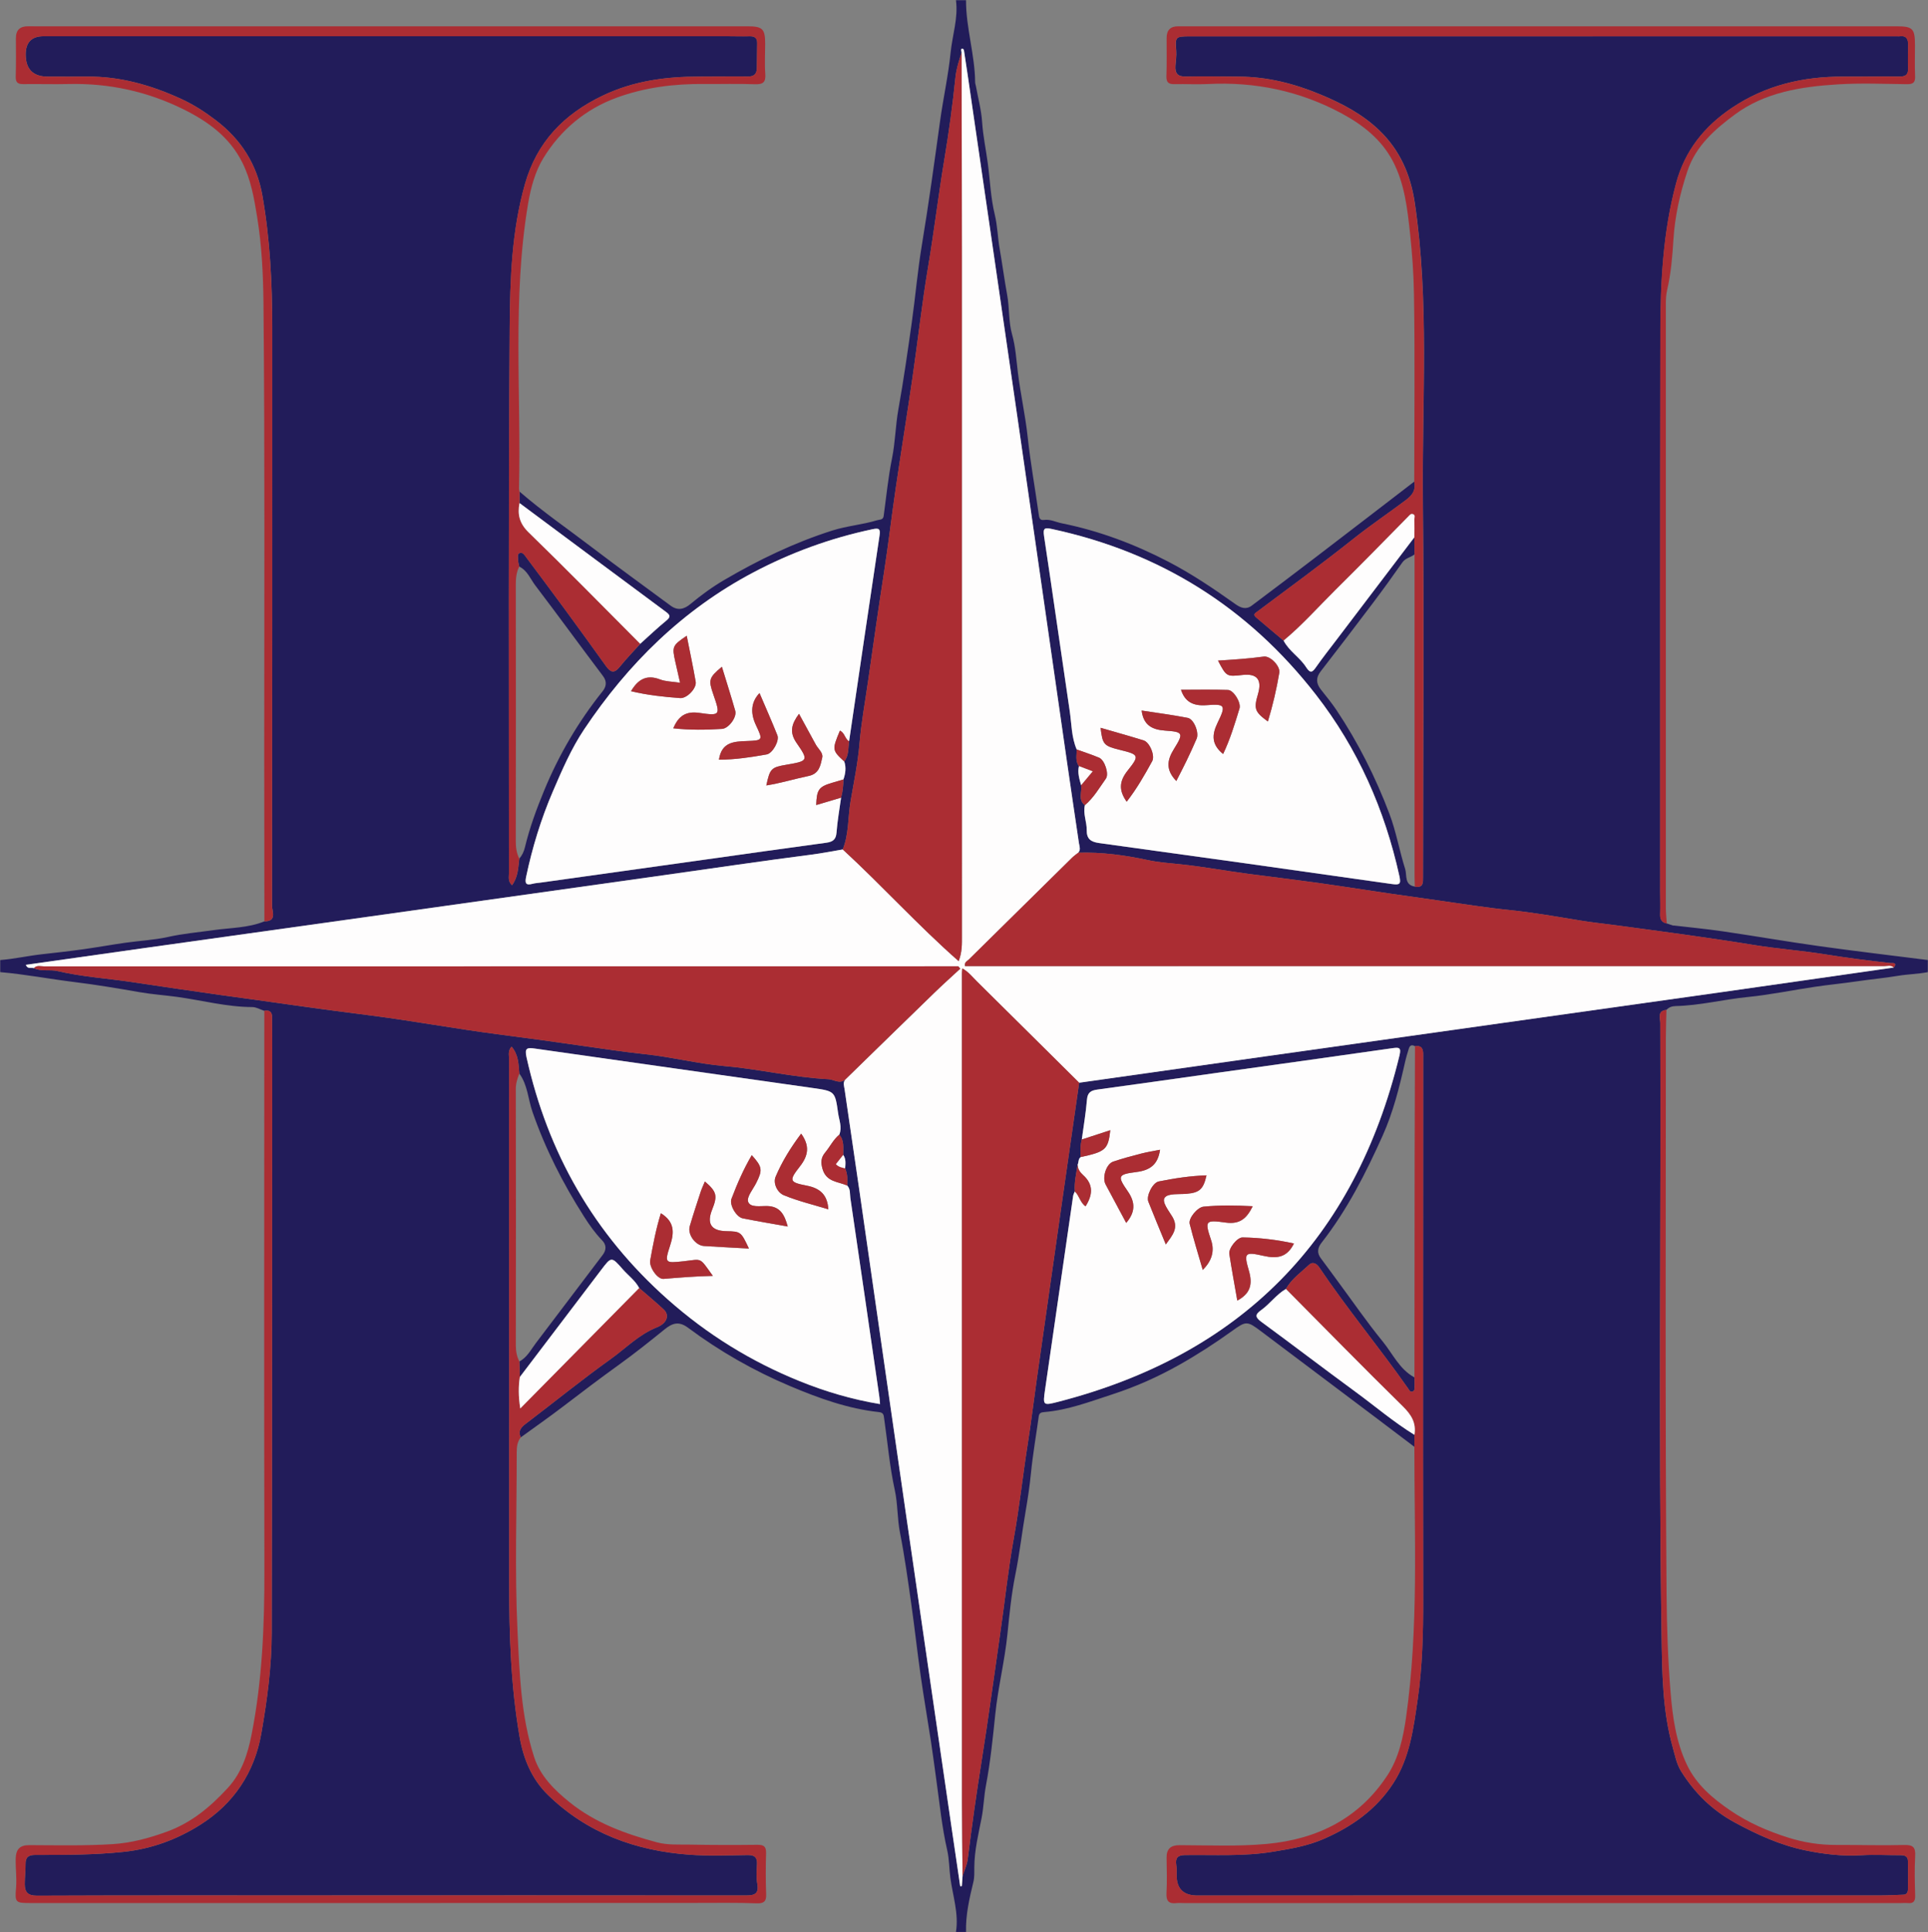 <?xml version="1.0" encoding="UTF-8"?>
<svg id="Layer_2" data-name="Layer 2" xmlns="http://www.w3.org/2000/svg" xmlns:xlink="http://www.w3.org/1999/xlink" viewBox="0 0 958 960">
  <rect x="0" y="0" width="958" height="960" fill="#808080" stroke="none"/>
  <defs>
    <style>
      .cls-1 {
        fill: #fefdfd;
      }

      .cls-1, .cls-2, .cls-3, .cls-4 {
        stroke-width: 0px;
      }

      .cls-5 {
        clip-path: url(#clippath);
      }

      .cls-2 {
        fill: none;
      }

      .cls-3 {
        fill: #ab2d33;
      }

      .cls-4 {
        fill: #221c5a;
      }
    </style>
    <clipPath id="clippath">
      <rect class="cls-2" width="958" height="960"/>
    </clipPath>
  </defs>
  <g id="Layer_1-2" data-name="Layer 1">
    <g class="cls-5">
      <g>
        <path class="cls-4" d="M957.9,477v6c-4.88.97-9.86,1.01-14.79,1.83-6.82,1.14-13.77,1.76-20.65,2.78-6.87,1.01-13.8,1.66-20.67,2.68-11.11,1.64-22.14,3.97-33.29,5.07-12.04,1.19-23.83,4.24-35.97,4.51-1.63.04-3.3.56-4.49,1.9-4.69.43-3.08,4.13-3.07,6.54.4,101.28-.93,202.57.63,303.85.29,18.85.41,37.71,5.56,56.02,1.13,4.02,1.88,8.24,4.24,12.01,6.72,10.71,15.26,19.14,26.5,25.27,11.23,6.12,22.82,11.36,35.2,13.91,9,1.85,18.36,2.99,27.77,2.41,6.47-.4,12.99,0,19.49-.02,2.09,0,3.66.51,3.68,2.97.03,4.66.08,9.32,0,13.98-.02,1.36-.49,2.65-2.29,2.69-3.73.1-7.45.35-11.17.35-112.13.02-224.26.02-336.39.02-1.33,0-2.67.04-4,0q-9.61-.34-9.53-10.19c.01-1.66.05-3.35-.19-4.99-.52-3.42.66-4.84,4.28-4.89,14.62-.2,29.26.74,43.83-1.67,8.51-1.41,16.98-2.81,24.92-6.25,14.07-6.09,26.22-14.56,34.78-27.72,8.26-12.7,10.05-27.3,12.13-41.61,2.39-16.45,2.77-33.12,2.75-49.8-.13-90.28-.04-180.55,0-270.83,0-2.9-.91-4.51-4.08-4.01-1.5-.88-2.55-.46-3.04,1.16-.67,2.2-1.36,4.4-1.86,6.64-2.81,12.48-5.9,24.92-11.14,36.6-8.39,18.7-17.65,36.97-30.37,53.23-1.88,2.4-2.47,4.94-.41,7.67,2.98,3.95,5.86,7.98,8.8,11.95,7.26,9.82,14.19,19.91,21.91,29.35,5.04,6.16,8.39,13.92,15.85,17.97.03,1.5.12,2.99.06,4.49-.03.95.14,2.19-1.06,2.54-1.23.35-1.63-.83-2.19-1.62-14.27-20.34-30.24-39.45-44.1-60.08-1.41-2.1-3.4-2.86-4.98-1.38-4.08,3.81-8.77,7.09-11.61,12.09-4.78,2.79-7.97,7.46-12.42,10.61-2.98,2.11-2.82,3.48.18,5.68,15.67,11.49,31.11,23.3,46.79,34.78,9.76,7.15,18.99,15.04,29.33,21.4-.01,1.99-.03,3.97-.04,5.96-6.04-4.57-12.08-9.16-18.13-13.72-19.39-14.6-38.81-29.17-58.19-43.78-6.75-5.09-7.34-5.04-14.17-.12-8.51,6.13-17.32,11.83-26.46,16.97-10.55,5.94-21.58,10.84-33.12,14.59-11.11,3.61-22.05,7.83-33.83,8.8-1.49.12-2.5.4-2.74,2.15-1.29,9.42-2.94,18.81-3.88,28.27-.62,6.23-1.54,12.5-2.59,18.56-1.84,10.65-3.05,21.4-5.2,32.02-1.94,9.61-2.89,19.5-3.88,29.27-1.36,13.46-4.69,26.57-6.06,39.95-1.21,11.82-2.42,23.65-4.62,35.29-1.02,5.39-1.13,10.83-2.16,16.12-1.58,8.07-3.56,16.04-3.62,24.33-.02,2.49.11,5.07-.46,7.45-1.98,8.2-3.89,16.38-3.66,24.89h-5c1.45-9.2-1.61-18.01-2.79-26.93-.6-4.58-.54-9.24-1.59-13.8-2.59-11.3-3.72-22.85-5.32-34.32-.91-6.55-1.74-13.11-2.74-19.65-1.67-10.96-3.58-21.89-5.14-32.87-1.68-11.8-2.96-23.66-4.64-35.46-1.68-11.79-3.28-23.61-5.59-35.28-1.4-7.06-1.07-14.28-2.59-21.22-2.56-11.68-3.55-23.55-5.26-35.34-.26-1.77-.19-3.15-2.56-3.41-15.46-1.67-29.91-6.9-44.1-12.88-18.08-7.62-35.05-17.29-50.77-29.01-4.66-3.48-7.89-2.31-11.77.84-7.34,5.95-14.73,11.84-22.39,17.36-9.54,6.87-18.9,13.96-28.24,21.1-6.8,5.2-13.84,10.1-20.77,15.14-1.4-3.01-.05-4.84,2.38-6.68,14.18-10.75,28-21.99,42.47-32.34,7.46-5.34,13.92-12.12,22.77-15.64,5.21-2.07,6.36-6.15,3.43-8.88-3.95-3.69-8.13-7.13-12.21-10.68-1.97-3.74-5.42-6.19-8.13-9.28-5.67-6.46-5.68-6.39-10.81.37-13.44,17.72-26.9,35.43-40.35,53.14l-.23-7.72c3.86-2.02,5.72-5.86,8.2-9.13,11.08-14.6,22.13-29.22,33.21-43.82,1.91-2.52,1.84-5.04-.27-7.21-3.5-3.6-6.35-7.65-9.02-11.85-10.46-16.4-19.22-33.6-25.62-52.05-2.19-6.32-2.37-13.35-6.52-18.98-.41-4.61-.38-9.36-3.85-13.39-1.86,2.05-1.26,3.96-1.26,5.69,0,86.97.04,173.95.06,260.92,0,25.64.79,51.23,5.22,76.55,1.89,10.82,6.05,20.84,14.07,28.65,19.51,19.02,43.56,27.75,70.26,29.68,9.62.7,19.32.31,28.98.18,3.5-.05,4.82,1.21,4.61,4.67-.19,3.15-.4,6.4.13,9.47.85,4.85-.92,5.94-5.56,5.93-73.48-.1-146.96-.03-220.44-.02-43.99.01-87.98-.07-131.96.12-4.55.02-6-1.84-6.01-5.7-.02-3.32.43-6.65.39-9.97-.05-3.46,1.45-4.57,4.84-4.57,14.63,0,29.22.02,43.87-1.52,14.07-1.48,26.77-6.26,38.27-13.56,16.44-10.43,26.76-25.8,30.17-45.23,2.9-16.57,5.15-33.27,5.18-50.1.2-98.14.18-196.28.24-294.41,0-3.83-.09-7.66-.08-11.49,0-2.69-1.39-3.53-3.85-3.08-2-.66-3.99-1.87-5.99-1.87-12.68-.04-24.93-3.35-37.36-5.06-6.21-.85-12.5-1.27-18.68-2.35-10.75-1.88-21.56-3.7-32.35-5.02-12.3-1.51-24.49-3.87-36.84-4.93v-6c6.93-.55,13.72-2.09,20.63-2.87,6.88-.78,13.8-1.53,20.68-2.5,7-.99,13.96-2.24,20.96-3.24,7.04-1,14.22-1.33,21.13-2.87,7.48-1.67,15.02-2.31,22.55-3.38,8.46-1.21,17.22-1.05,25.33-4.37,6.36,0,3.78-4.98,3.79-7.71.14-95.62.11-191.23.11-286.85,0-22.16-1.06-44.23-4.92-66.12-2.74-15.54-10.6-27.8-23.05-37.31-5.39-4.11-10.99-7.75-17.19-10.6-14.92-6.85-30.34-11.3-46.9-11.13-6.5.07-12.99,0-19.49,0q-10.91,0-10.96-10.92-.05-9.13,8.88-9.13c113.11,0,226.21,0,339.32,0,3.83,0,7.66.13,11.49.03,2.47-.07,3.81.77,3.76,3.38-.07,4.16-.08,8.32-.16,12.49-.05,2.83-1.4,4.13-4.38,4.1-7.99-.09-15.99.06-23.99.05-16.69-.03-32.78,2.07-48.2,9.44-19.34,9.24-32.71,23.1-38.63,43.87-6.63,23.3-7.42,47.37-7.6,71.21-.65,90.45-.34,180.9-.35,271.35,0,1.85-.62,3.99,1.51,5.9,3-4.07,3.06-8.73,3.62-13.23,1.42-1.65,2.28-3.52,2.79-5.67,2.32-9.63,5.71-18.87,9.49-28.04,7.38-17.87,16.99-34.3,29.05-49.37,1.84-2.29,2.38-4.79.2-7.68-11.27-14.92-22.26-30.06-33.58-44.93-2.47-3.24-3.94-7.44-7.97-9.38-.22-1.13-.62-2.26-.61-3.39,0-1.23-.59-3.07,1.09-3.44,1.37-.3,2.22,1.22,3.01,2.28,6.31,8.46,12.65,16.9,18.89,25.41,6.95,9.47,13.84,18.98,20.67,28.53,2.17,3.03,4.02,3.93,6.78.51,3.23-4.01,6.84-7.71,10.28-11.54,4.31-3.87,8.51-7.88,12.99-11.55,2.31-1.89,1.84-2.8-.25-4.34-24.27-17.97-48.49-36.02-72.72-54.04,0-1.9,0-3.8,0-5.7,11.48,9.97,24.02,18.56,36.08,27.77,12.85,9.81,25.97,19.26,38.96,28.88,3.55,2.63,6.7,1.84,9.86-.79,5.33-4.44,10.92-8.52,16.91-12.02,17.06-9.97,34.72-18.51,53.65-24.52,7.32-2.32,14.92-2.87,22.19-5.09,1.42-.43,2.98-.06,3.27-2.15,1.31-9.52,2.23-19.11,4.13-28.51,1.65-8.16,1.73-16.44,3.2-24.61,2.55-14.19,4.58-28.48,6.6-42.76,1.83-12.97,2.94-26.06,5.09-38.98,3.4-20.43,6.18-40.94,9.02-61.45,1.57-11.32,4.08-22.53,5.22-33.89.87-8.68,3.84-17.16,2.66-26.03h5c-.04,13.76,4.4,27.02,4.53,40.77,0,.65.27,1.3.39,1.95,1.08,5.95,2.68,11.87,3.08,17.87.46,6.94,1.92,13.72,2.83,20.55,1.13,8.45,1.42,17.05,3.44,25.34,1.38,5.67,1.45,11.45,2.45,17.1,1.34,7.59,2.32,15.24,3.71,22.77,1.21,6.56.65,13.31,2.43,19.6,1.76,6.24,2.13,12.69,2.89,18.92,1.32,10.79,3.73,21.38,4.89,32.19,1.37,12.71,3.66,25.33,5.43,38,.26,1.84.37,3.5,2.71,3.17,3.13-.44,5.82,1.05,8.71,1.64,18.63,3.74,36.24,10.37,53.05,19.11,11.66,6.06,22.55,13.41,33.24,21.02,2.7,1.92,5.31,2.95,8.18.8,10.96-8.22,21.9-16.48,32.79-24.81,16.02-12.24,31.98-24.54,47.97-36.82.86,4.06-.72,6.58-4.11,9.13-8.57,6.45-17.48,12.43-25.9,19.12-15.61,12.4-31.7,24.2-47.69,36.12-1.47,1.09-2.63,1.61-.83,3.15,4.51,3.86,9.07,7.66,13.62,11.49,2.73,5.25,8.07,8.3,11.16,13.16,2.16,3.4,3.22,2.47,5.05-.14,3.14-4.49,6.55-8.8,9.87-13.17,12.96-17.07,25.93-34.14,38.9-51.22.04,2.84.08,5.67.11,8.51-1.89,1.52-4.51,1.76-6.08,4-4.81,6.88-9.74,13.68-14.79,20.38-8.53,11.32-17.14,22.58-25.82,33.78-2.47,3.18-2.26,6,.12,9.02,2.66,3.38,5.41,6.7,7.79,10.27,10.76,16.12,19.41,33.38,26.26,51.46,3.35,8.85,4.95,18.35,7.82,27.41.98,3.09-.53,7.97,4.86,8.75,4.25.79,4.04-2.01,4.04-4.87,0-62.31.55-124.64-.07-186.94-.5-49.39,3.3-98.91-4.07-148.14-2.08-13.86-7.39-25.95-17.47-35.68-8.44-8.15-18.55-13.44-29.45-17.97-13.09-5.44-26.32-8.76-40.42-8.84-8.83-.05-17.66-.24-26.49-.04-4.16.09-5.3-1.82-5.04-5.45.18-2.48.58-4.99.38-7.44-.56-6.69-.4-7.07,6.48-7.07,117.3-.02,234.6-.02,351.9-.02.33,0,.67.05,1,0,3.46-.5,4.37,1.42,4.31,4.41-.07,3.83-.14,7.66-.02,11.49.09,3.01-1.15,4.11-4.16,4.08-9.33-.09-18.66.08-27.99.04-19.99-.09-38.64,4.23-55.49,15.56-13.76,9.25-23.32,21.3-27.66,37.44-6.49,24.16-7.77,48.89-7.81,73.68-.16,92.81-.09,185.62-.1,278.42,0,3.66.14,7.33,0,10.99-.1,2.55.72,4.18,3.32,4.68,1.07.36,2.14.71,3.22,1.07l-.2-.11c8.21.96,16.44,1.73,24.61,2.92,16.17,2.37,32.27,5.17,48.45,7.43,17.83,2.49,35.72,4.58,53.59,6.85ZM419,573.81c-.12-3.45.64-7.07-1.98-10.03,1.51-3.67-.09-7.23-.59-10.76-1.5-10.7-1.6-10.85-12.23-12.36-46.14-6.59-92.29-13.04-138.42-19.65-3.86-.55-5.2-.33-4.18,4.26,10.59,47.58,33.45,87.74,70.1,120.29,19.68,17.48,41.51,30.95,65.75,40.74,12.74,5.14,25.86,9.04,39.82,11.35-.13-1.49-.17-2.47-.31-3.42-4.79-33-9.56-66.01-14.44-98.99-.3-2.06.14-4.42-1.56-6.16.21-2.93.15-5.82-1.02-8.58.17-2.29.49-4.61-.95-6.67ZM537.18,390.12c.62,3.32-1.73,7.19,1.88,9.94-1,4.22.97,8.22.91,12.35-.06,4.34,1.93,5.88,6.12,6.45,48.48,6.66,96.94,13.43,145.39,20.35,3.98.57,4.75.15,3.84-4-7.3-33.04-20.61-63.23-41.47-90.05-33.74-43.41-77.45-70.76-131.16-82.32-3.59-.77-4.54-.55-3.92,3.55,4.39,28.98,8.46,58,12.77,86.99.95,6.36.83,12.94,3.46,19,.05,2.8-.8,5.73,1.1,8.28-.78,3.28.2,6.36,1.07,9.46ZM419.08,387.29c1.02-2.94,1.46-5.9.43-8.94,2.3-2.98,1.9-6.6,2.39-10.01,5.02-34.08,10.01-68.16,15.13-102.22.51-3.41-.31-3.84-3.48-3.17-20.8,4.39-40.55,11.59-59.35,21.53-34.96,18.49-62.18,45.36-83.95,77.93-6.41,9.58-11.02,20.32-15.59,30.95-5.86,13.64-10.17,27.77-13.24,42.31-.68,3.21-.12,4.35,3.23,3.45,1.28-.35,2.63-.41,3.95-.59,27.69-3.87,55.38-7.74,83.06-11.62,19.61-2.74,39.2-5.54,58.83-8.18,3.25-.44,4.9-1.5,5.17-5.09.43-5.79,1.47-11.54,2.26-17.31.84-2.95,1.12-5.97,1.16-9.03ZM536.99,574.89c-1.3.94-.95,2.54-1.52,3.78-.68,4.4-1.75,8.76-1.41,13.28-.29.77-.72,1.52-.84,2.31-4.67,32.12-9.32,64.24-13.96,96.36-1.1,7.62-1.01,7.83,6.38,5.93,90.95-23.42,147.54-80.73,169.73-172.04,1.02-4.19-.23-4.17-3.69-3.68-29.15,4.19-58.33,8.21-87.5,12.3-19.62,2.75-39.22,5.57-58.85,8.23-3.2.43-4.93,1.38-5.23,5.02-.54,6.62-1.68,13.2-2.57,19.79-.79,2.87-.72,5.79-.54,8.73ZM478.29,932.2c.89-2.84,2.22-5.62,2.58-8.52,2.02-16.3,4.3-32.55,6.89-48.78,3.35-20.93,6.12-41.94,9.18-62.91,2.33-15.93,3.95-31.94,6.83-47.81,2.8-15.48,4.44-31.16,6.9-46.72,1.71-10.8,3-21.7,4.55-32.55,4.08-28.6,8.13-57.21,12.22-85.81,2.91-20.38,5.86-40.76,8.79-61.15,30.65-4.34,61.31-8.69,91.96-13.02,39.01-5.5,78.03-10.99,117.05-16.48,36.59-5.15,73.18-10.26,109.77-15.44,28.68-4.06,57.34-8.2,86.01-12.3,2.01-2.72-.99-2.14-1.75-2.22-10.8-1.2-21.56-2.57-32.3-4.31-11.79-1.9-23.75-2.75-35.54-4.67-23.08-3.77-46.25-6.79-69.41-9.91-5.52-.74-11.12-1.31-16.65-2.22-11.91-1.97-23.82-4.06-35.81-5.28-11.72-1.19-23.34-3.1-34.97-4.72-15.88-2.21-31.78-4.52-47.63-6.96-15.44-2.38-31.01-4.19-46.52-6.23-11.15-1.47-22.21-3.52-33.4-4.72-5.54-.6-11.22-.96-16.71-2.14-11.41-2.45-22.89-4-34.58-3.65,1.38-1.48.61-3.13.37-4.74-1.99-13.5-4.02-26.99-5.96-40.5-8.21-56.99-16.35-114-24.59-170.98-8.21-56.82-16.51-113.64-24.78-170.45-.58-3.95-1.2-7.9-1.79-11.85-.13-.86-.73-1.17-1.32-.78-.24.16.05,1.13.11,1.73-1.26,4.03-2.59,7.97-3.04,12.29-1.41,13.7-3.28,27.38-5.54,40.93-2.94,17.65-5.05,35.41-8.02,53.06-3.08,18.32-5.12,36.82-7.79,55.21-2.69,18.48-5.68,36.91-8.39,55.39-2.03,13.8-3.63,27.66-5.77,41.45-2.77,17.85-5.31,35.75-7.86,53.63-1.49,10.46-3.44,20.89-4.32,31.5-.79,9.51-2.8,19.01-4.42,28.49-1.36,7.99-.79,16.3-3.89,23.99-5.22.89-10.39,1.91-15.67,2.59-24.59,3.17-49.12,6.81-73.67,10.26-49.1,6.91-98.2,13.81-147.3,20.7-37.07,5.2-74.15,10.37-111.22,15.57-19.32,2.71-38.63,5.47-58.08,8.22.94,2.28,2.72,1.26,4.03,1.63,3.77,1.79,7.9.54,11.79,1.46,12.12,2.85,24.57,3.62,36.85,5.45,14.92,2.22,29.85,4.47,44.8,6.54,12.24,1.69,24.53,3.37,36.77,5.12,12.43,1.78,24.92,3.38,37.39,4.98,21,2.7,41.85,6.58,62.85,9.3,14.07,1.82,28.12,3.74,42.16,5.77,10.41,1.5,20.86,3.04,31.3,4.16,13.19,1.41,26.07,4.73,39.22,5.88,17.33,1.51,34.3,5.64,51.69,6.53,2.78.14,5.51,2.56,8.34.16-1.25,1.51-.58,3.15-.34,4.77,2.41,16.47,4.84,32.93,7.22,49.4,7.79,54.03,15.52,108.06,23.34,162.09,7.6,52.54,15.28,105.06,22.93,157.59,1.31,8.99,2.65,17.97,3.97,26.95.27-.03.55-.06.82-.09l.35-4.89Z"/>
        <path class="cls-1" d="M941.01,480.72c-28.67,4.1-57.34,8.24-86.01,12.3-36.58,5.18-73.18,10.3-109.77,15.44-39.02,5.49-78.03,10.97-117.05,16.48-30.66,4.33-61.31,8.68-91.96,13.02-16.89-16.74-33.76-33.5-50.68-50.21-2.25-2.22-4.22-4.84-7.39-6.6-.09,1.23-.18,1.89-.18,2.54,0,137.36,0,274.72.03,412.08,0,12.14.18,24.29.28,36.43-.12,1.63-.23,3.26-.35,4.89-.27.03-.55.06-.82.09-1.33-8.98-2.67-17.97-3.97-26.95-7.65-52.53-15.33-105.06-22.93-157.59-7.82-54.02-15.55-108.06-23.34-162.09-2.37-16.47-4.81-32.94-7.22-49.4-.24-1.62-.91-3.26.35-4.78,14.77-14.39,29.52-28.81,44.32-43.16,4.19-4.07,8.55-7.96,12.84-11.93-.33-.39-.65-.78-.98-1.17-3.81,0-7.62,0-11.42,0-147.57,0-295.15,0-442.72.05-1.73,0-3.68-.75-5.19.85-1.31-.37-3.09.65-4.03-1.63,19.44-2.75,38.76-5.51,58.08-8.22,37.07-5.2,74.15-10.37,111.22-15.57,49.1-6.89,98.2-13.79,147.3-20.7,24.55-3.45,49.08-7.1,73.67-10.26,5.28-.68,10.45-1.7,15.67-2.59,19.55,18.01,37.44,37.78,57.59,55.51,1.78-4.63,1.62-8.59,1.62-12.54,0-112.64,0-225.29-.02-337.93,0-33.66-.1-67.31-.16-100.97-.05-.6-.34-1.57-.11-1.73.59-.38,1.19-.07,1.32.78.59,3.95,1.22,7.89,1.79,11.85,8.27,56.82,16.57,113.63,24.78,170.45,8.24,56.99,16.38,113.99,24.59,170.98,1.94,13.51,3.97,27,5.96,40.5.24,1.61,1.01,3.26-.37,4.74-1.03.83-2.14,1.58-3.07,2.5-17.09,16.81-34.17,33.64-51.22,50.5-.84.83-2.37,1.35-1.95,3.33,2.31,0,4.61,0,6.91,0,149.96-.02,299.91-.04,449.87-.02,1.57,0,3.34-.69,4.73.73Z"/>
        <path class="cls-1" d="M537.53,566.16c.89-6.59,2.03-13.17,2.57-19.79.3-3.65,2.03-4.59,5.23-5.02,19.63-2.66,39.24-5.48,58.85-8.23,29.17-4.09,58.35-8.1,87.5-12.3,3.45-.5,4.71-.52,3.69,3.68-22.19,91.31-78.78,148.62-169.73,172.04-7.39,1.9-7.48,1.69-6.38-5.93,4.63-32.12,9.28-64.24,13.96-96.36.12-.79.55-1.54.84-2.31,2.27,2.16,2.72,5.67,5.35,7.42,3.48-5.52,4.13-10.72-1.23-15.53-1.43-1.28-2.7-2.98-2.71-5.16.58-1.23.23-2.84,1.52-3.78,12.38-2.66,13.65-3.77,14.71-13.35-4.86,1.59-9.51,3.1-14.16,4.62ZM614.8,646.2c6.64-3.55,7.65-8.27,5.77-14.8-2.6-8.99-2.08-9.55,7.33-7.42,6.67,1.51,11.67.77,15.04-6.15-8.41-1.85-16.92-2.87-25.51-3.01-2.7-.04-7.04,5.38-6.6,8.21,1.18,7.66,2.6,15.29,3.97,23.17ZM622.46,599.31c-8.56-.43-16.5-.56-24.44.22-2.97.29-7.58,5.71-6.87,8.55,1.91,7.61,4.25,15.11,6.48,22.87q6.84-6.7,4.17-14.74c-3.19-9.59-3.09-10.24,7.15-8.79,7,.99,10.47-1.87,13.52-8.11ZM579.28,618.3c3.23-4.51,6.63-8.1,3.24-13.77-1.79-3.01-5.45-7.44-3.72-9.57,1.73-2.13,7.03-1.5,10.79-1.82,6.4-.55,8.38-2.25,9.91-9.17-8.05.26-15.93,1.47-23.75,3.04-3.01.61-6.29,7.16-5.15,10.04,2.74,6.92,5.62,13.78,8.68,21.25ZM559.6,607.61c4.46-5.22,4.73-10.03.77-15.73-5.28-7.61-4.99-8.37,4.37-9.57,6.9-.88,10.66-3.85,11.68-11.06-3.32.66-6.41,1.14-9.42,1.92-4.66,1.2-9.33,2.44-13.88,3.99-3.49,1.19-5.56,7.95-3.75,11.33,3.36,6.29,6.73,12.58,10.24,19.12Z"/>
        <path class="cls-1" d="M535.01,372.38c-2.63-6.06-2.52-12.64-3.46-19-4.31-28.99-8.38-58.01-12.77-86.99-.62-4.1.33-4.32,3.92-3.55,53.71,11.55,97.41,38.9,131.16,82.32,20.85,26.83,34.16,57.01,41.47,90.05.92,4.14.14,4.56-3.84,4-48.44-6.92-96.91-13.69-145.39-20.35-4.19-.58-6.18-2.12-6.12-6.45.06-4.12-1.91-8.13-.91-12.35,4.37-3.69,7.2-8.63,10.44-13.2,1.66-2.34-.62-9.22-3.33-10.38-3.64-1.55-7.44-2.75-11.16-4.1ZM605.22,328.22c4.18,7.99,4.27,8.04,12.16,7.14q10.83-1.24,7.71,9.46c-2.16,7.4-1.68,8.81,4.91,13.66,2.43-8.05,4.31-16.1,5.68-24.26.53-3.21-4.44-8.45-7.71-8-7.51,1.04-15.06,1.51-22.74,2ZM607.76,374.64c3.52-7.41,5.82-15.03,8.14-22.64.87-2.84-2.85-9.09-5.76-9.19-7.81-.28-15.63-.09-23.31-.09,1.94,5.91,5.95,8.16,12.64,7.65,9.35-.71,9.82-.03,5.56,8.7-2.96,6.06-3.07,10.87,2.74,15.57ZM559.84,398.32c5.09-6.53,8.93-13.31,12.68-20.14,1.5-2.73-1.23-9.36-4.27-10.31-7.07-2.2-14.21-4.17-21.38-6.25.98,8.27,1.6,8.98,9.4,10.91,9.69,2.39,10.11,2.73,4.03,10.36-4.2,5.28-4.46,9.82-.46,15.43ZM584.5,388.05c1.84-3.62,3.54-6.85,5.12-10.14,1.73-3.6,3.41-7.23,4.98-10.9,1.29-3.02-1.34-9.72-4.45-10.33-7.57-1.48-15.25-2.46-22.88-3.64.89,7.2,5.15,9.51,11.6,9.96,9.01.63,9.42,1.2,4.48,9.1-3.58,5.73-4.11,10.49,1.15,15.95Z"/>
        <path class="cls-1" d="M420.97,589.05c1.7,1.75,1.25,4.1,1.56,6.16,4.87,32.99,9.65,65.99,14.44,98.99.14.96.18,1.93.31,3.42-13.95-2.31-27.08-6.21-39.82-11.35-24.25-9.79-46.07-23.26-65.75-40.74-36.65-32.54-59.51-72.71-70.1-120.29-1.02-4.59.32-4.81,4.18-4.26,46.13,6.61,92.29,13.06,138.42,19.65,10.62,1.52,10.73,1.67,12.23,12.36.49,3.53,2.1,7.09.59,10.76-2.97,2.45-4.6,5.96-7.01,8.85-2.1,2.51-2.23,4.92-1.32,8.15,1.85,6.52,7.7,6.28,12.28,8.27ZM328.38,602.81c-2.41,7.75-3.89,15.59-5.3,23.43-.59,3.27,3.57,9.42,6.63,9.17,7.98-.64,15.96-1.32,24.51-1.49-6.92-9.58-5.03-8.31-14.64-7.26-9.09.99-9.47.95-6.61-7.82,2.12-6.5,2.25-11.83-4.58-16.04ZM372.12,620.34c-3.96-8.41-4.04-8.47-11.28-8.63q-11.19-.25-7.01-10.69c2.79-6.96,2.3-8.93-3.59-14-.72,1.74-1.52,3.39-2.09,5.11-1.87,5.69-3.74,11.38-5.43,17.12-1.19,4.07,2.8,9.56,7.06,9.83,7.29.47,14.6.83,22.32,1.26ZM398.08,563.25c-5.06,6.74-9.48,13.79-12.68,21.38-1.38,3.27.8,7.86,4.08,9.22,7.09,2.93,14.65,4.72,22.12,7-.46-7.15-4.03-10.45-10.68-11.75-8.72-1.7-9.06-2.43-3.42-9.62,4.31-5.5,4.82-10.35.58-16.23ZM391.42,609.39c-1.61-5.88-3.75-10.02-10.31-10.18-3.24-.08-8.34.91-9.37-2.12-.8-2.37,2.42-6.17,3.99-9.27,3.29-6.5,3.09-8.05-2.18-13.87-4.09,6.94-7.26,14.24-10.08,21.67-1.14,2.99,2.38,9.08,5.62,9.72,7.3,1.44,14.64,2.67,22.34,4.05Z"/>
        <path class="cls-1" d="M419.51,378.35c1.03,3.04.59,6-.43,8.94-1.91.55-3.83,1.09-5.73,1.67-6.52,1.98-7.52,3.38-7.79,11.03,4.16-1.24,8.26-2.46,12.36-3.67-.78,5.77-1.83,11.52-2.26,17.31-.27,3.59-1.92,4.65-5.17,5.09-19.62,2.64-39.22,5.43-58.83,8.18-27.69,3.87-55.38,7.74-83.06,11.62-1.32.18-2.67.25-3.95.59-3.36.91-3.91-.24-3.23-3.45,3.07-14.53,7.38-28.66,13.24-42.31,4.57-10.63,9.18-21.37,15.59-30.95,21.77-32.57,49-59.44,83.95-77.93,18.8-9.94,38.54-17.14,59.35-21.53,3.17-.67,3.99-.24,3.48,3.17-5.12,34.06-10.11,68.14-15.13,102.22-2.11-1.21-2.15-4.27-4.56-5.31-3.94,9.44-3.9,9.77,2.16,15.33ZM313.55,343.42c8.27,1.98,16.33,2.83,24.41,3.42,3.37.25,8.29-4.87,7.72-8.12-1.32-7.62-2.95-15.19-4.46-22.85-7.14,4.85-7.36,5.35-5.67,12.89.74,3.3,1.5,6.61,2.37,10.46-3.82-.59-7.11-.56-9.97-1.65-6.44-2.46-10.78-.28-14.4,5.84ZM334.55,361.86c8.28.91,16.25.8,24.21.29,3.33-.21,7.49-5.83,6.58-9-2.09-7.32-4.41-14.57-6.64-21.88-6.48,5.48-6.78,6.47-4.21,13.87,3.53,10.16,3.47,10.59-6.95,9.07-6.6-.97-10.35,1.38-12.98,7.64ZM357.24,377.46c8.09-.02,15.93-1.23,23.74-2.63,2.87-.51,6.4-6.72,5.29-9.5-2.81-7.04-5.89-13.96-8.88-20.98q-6.2,6.56-1.75,16c3.5,7.41,3.5,7.54-4.61,7.84-6.36.23-12.49.5-13.79,9.27ZM380.78,390.24c7.21-1.13,14.01-3.26,20.95-4.69,5.45-1.12,5.96-5.4,6.84-9.19.54-2.33-2.1-4.34-3.27-6.52-2.69-4.99-5.42-9.95-8.28-15.18-3.75,5.05-4.9,9.16-1.21,14.47,6.08,8.74,5.72,8.99-5.01,10.81-7.59,1.29-8.25,1.94-10.02,10.29Z"/>
        <path class="cls-3" d="M941.01,480.72c-1.39-1.43-3.15-.73-4.73-.73-149.96-.02-299.91,0-449.87.02-2.3,0-4.6,0-6.91,0-.42-1.98,1.11-2.5,1.95-3.33,17.05-16.86,34.13-33.69,51.22-50.5.94-.92,2.04-1.67,3.07-2.5,11.69-.35,23.17,1.2,34.58,3.65,5.49,1.18,11.17,1.55,16.71,2.14,11.2,1.2,22.26,3.25,33.4,4.72,15.51,2.04,31.08,3.85,46.52,6.23,15.86,2.44,31.76,4.75,47.63,6.96,11.63,1.62,23.25,3.53,34.97,4.72,11.99,1.22,23.9,3.32,35.81,5.28,5.53.91,11.13,1.48,16.65,2.22,23.16,3.12,46.33,6.14,69.41,9.91,11.79,1.92,23.75,2.77,35.54,4.67,10.74,1.73,21.5,3.11,32.3,4.31.76.08,3.76-.5,1.75,2.22Z"/>
        <path class="cls-3" d="M477.78,26.11c.05,33.66.15,67.31.16,100.97.02,112.64.01,225.29.02,337.93,0,3.95.17,7.9-1.62,12.54-20.15-17.72-38.04-37.49-57.59-55.51,3.1-7.7,2.52-16,3.89-23.99,1.62-9.48,3.63-18.98,4.42-28.49.88-10.61,2.83-21.04,4.32-31.5,2.55-17.88,5.09-35.77,7.86-53.63,2.14-13.78,3.75-27.65,5.77-41.45,2.71-18.48,5.7-36.91,8.39-55.39,2.68-18.39,4.71-36.89,7.79-55.21,2.97-17.64,5.07-35.41,8.02-53.06,2.26-13.55,4.13-27.23,5.54-40.93.44-4.31,1.78-8.26,3.04-12.29Z"/>
        <path class="cls-3" d="M16.84,481.01c1.51-1.6,3.46-.85,5.19-.85,147.57-.04,295.15-.05,442.72-.05,3.81,0,7.62,0,11.42,0,.33.39.65.78.98,1.17-4.28,3.97-8.64,7.86-12.84,11.93-14.8,14.35-29.55,28.77-44.32,43.16-2.83,2.4-5.56-.01-8.34-.16-17.39-.9-34.36-5.02-51.69-6.53-13.15-1.15-26.03-4.47-39.22-5.88-10.44-1.12-20.89-2.66-31.3-4.16-14.04-2.03-28.09-3.94-42.16-5.77-21-2.72-41.85-6.6-62.85-9.3-12.47-1.6-24.97-3.21-37.39-4.98-12.24-1.75-24.52-3.43-36.77-5.12-14.95-2.07-29.88-4.32-44.8-6.54-12.28-1.83-24.73-2.6-36.85-5.45-3.89-.91-8.02.33-11.79-1.46Z"/>
        <path class="cls-3" d="M478.29,932.2c-.1-12.14-.27-24.29-.28-36.43-.03-137.36-.03-274.72-.03-412.08,0-.65.09-1.31.18-2.54,3.16,1.76,5.13,4.38,7.39,6.6,16.92,16.71,33.79,33.47,50.68,50.21-2.93,20.38-5.88,40.76-8.79,61.15-4.09,28.6-8.15,57.2-12.22,85.81-1.55,10.85-2.84,21.75-4.55,32.55-2.46,15.56-4.1,31.24-6.9,46.72-2.87,15.87-4.5,31.88-6.83,47.81-3.06,20.97-5.83,41.99-9.18,62.91-2.6,16.22-4.88,32.48-6.89,48.78-.36,2.9-1.7,5.68-2.58,8.52Z"/>
        <path class="cls-3" d="M131.37,457.77c-.03-27.82-.07-55.65-.08-83.47-.02-74.47.35-148.95-.37-223.42-.14-14.29-.82-28.8-3.16-43.16-1.53-9.39-3.09-18.46-7.38-27.01-6.34-12.64-16.99-20.35-29.24-26.41-18.01-8.91-37.02-13.03-57.09-12.55-7.49.18-14.99-.07-22.49.04-2.79.04-3.82-.89-3.74-3.75.18-6.33.11-12.66.08-18.99-.02-4.2,2.11-6.08,6.2-5.99,1.67.03,3.33.01,5,.01,117.46,0,234.92,0,352.38,0,7.43,0,8.72,1.27,8.72,8.66,0,5-.32,10.02.06,14.99.33,4.33-1.29,5.29-5.34,5.13-8.32-.32-16.66-.03-24.99-.12-14.87-.15-29.53,1.68-43.47,6.78-15.5,5.67-27.87,16.02-36.44,30-4.14,6.75-6.3,14.84-7.65,22.88-7.86,46.93-3.33,94.25-4.49,141.39-.01.49.17.98.26,1.47,0,1.9,0,3.8,0,5.71-1.11,5.69,0,10.17,4.56,14.61,18.72,18.18,36.99,36.84,55.42,55.32-3.44,3.83-7.05,7.54-10.28,11.54-2.75,3.42-4.61,2.52-6.78-.51-6.83-9.55-13.72-19.06-20.67-28.53-6.24-8.51-12.58-16.95-18.89-25.41-.79-1.06-1.65-2.58-3.01-2.28-1.68.37-1.08,2.21-1.09,3.44,0,1.13.39,2.26.61,3.39-1.48,2.88-1.72,5.94-1.71,9.15.06,42.43.06,84.86-.01,127.3,0,3.06.37,5.9,1.74,8.62-.56,4.5-.61,9.15-3.62,13.23-2.12-1.91-1.51-4.04-1.51-5.9,0-90.45-.3-180.91.35-271.35.17-23.84.96-47.91,7.6-71.21,5.91-20.77,19.28-34.63,38.63-43.87,15.43-7.37,31.51-9.47,48.2-9.44,8,.01,15.99-.14,23.99-.05,2.98.03,4.33-1.27,4.38-4.1.08-4.16.09-8.32.16-12.49.05-2.61-1.29-3.45-3.76-3.38-3.83.1-7.66-.03-11.49-.03-113.11,0-226.21,0-339.32,0q-8.93,0-8.88,9.13.05,10.92,10.96,10.92c6.5,0,12.99.07,19.49,0,16.56-.17,31.98,4.29,46.9,11.13,6.2,2.85,11.8,6.49,17.19,10.6,12.46,9.51,20.31,21.77,23.05,37.31,3.86,21.88,4.92,43.95,4.92,66.12,0,95.62.03,191.23-.11,286.85,0,2.73,2.57,7.7-3.79,7.71Z"/>
        <path class="cls-3" d="M258.75,714.17c-1.75,2.22-2,4.81-2,7.53.03,29.32-1.01,58.69.37,87.94,1,21.26,1.64,42.91,8.33,63.48,3.03,9.33,10,16.23,17.62,22.36,12.78,10.3,27.76,15.7,43.31,19.88,5.35,1.44,10.93,1.04,16.4,1.14,11.16.21,22.32.22,33.48.09,3.17-.04,4.49.79,4.39,4.17-.2,6.82-.22,13.66.04,20.49.14,3.69-1.43,4.54-4.72,4.42-9.81-.36-19.63-.21-29.45-.2-110.28.1-220.57.06-330.85.06-7.99,0-8.33-.06-7.69-7.61.42-4.89-.31-9.68-.17-14.52.13-4.61,2.07-6.65,6.7-6.64,13.82.06,27.66.37,41.47-.5,9.3-.58,18.13-2.98,26.92-6.18,12.28-4.47,21.69-12.38,30.32-21.77,6.93-7.55,9.89-16.9,11.77-26.4,5.34-26.98,6.44-54.33,6.38-81.81-.19-92.62-.06-185.25-.04-277.87,2.46-.44,3.86.39,3.85,3.08,0,3.83.08,7.66.08,11.49-.05,98.14-.04,196.28-.24,294.41-.03,16.83-2.28,33.54-5.18,50.1-3.4,19.43-13.72,34.8-30.17,45.23-11.5,7.3-24.2,12.07-38.27,13.56-14.65,1.54-29.24,1.52-43.87,1.52-3.39,0-4.89,1.11-4.84,4.57.04,3.32-.4,6.64-.39,9.97.02,3.86,1.46,5.72,6.01,5.7,43.99-.19,87.97-.11,131.96-.12,73.48-.02,146.96-.09,220.44.02,4.64,0,6.41-1.08,5.56-5.93-.54-3.07-.32-6.32-.13-9.47.21-3.46-1.11-4.72-4.61-4.67-9.66.13-19.37.52-28.98-.18-26.7-1.94-50.75-10.66-70.26-29.68-8.02-7.82-12.18-17.84-14.07-28.65-4.43-25.32-5.22-50.91-5.22-76.55-.03-86.97-.06-173.95-.06-260.92,0-1.73-.6-3.64,1.26-5.69,3.47,4.03,3.44,8.78,3.85,13.39-.94,2.45-1.76,4.83-1.75,7.61.09,42.43.08,84.87.01,127.3,0,2.9.43,5.58,1.76,8.12.08,2.57.16,5.15.23,7.72-.71,4.69-.73,9.37.21,15.63,20.3-20.56,39.69-40.2,59.08-59.84,4.08,3.55,8.26,7,12.21,10.68,2.93,2.73,1.78,6.8-3.43,8.88-8.85,3.52-15.31,10.3-22.77,15.64-14.47,10.34-28.29,21.58-42.47,32.34-2.43,1.84-3.78,3.67-2.38,6.68Z"/>
        <path class="cls-3" d="M702.72,239.29c.02-30.98.37-61.97-.13-92.95-.16-10.1-.87-20.31-1.95-30.36-1.33-12.26-2.69-24.76-8.59-35.97-5.69-10.81-14.98-18.05-25.45-23.68-20.71-11.15-42.94-15.78-66.44-14.58-5.48.28-11-.08-16.49.06-2.91.07-4.2-.77-4.09-3.95.22-6.32.09-12.66.1-18.99,0-3.88,1.89-5.87,5.84-5.8,1.67.03,3.33,0,5,0,117.28,0,234.57,0,351.85,0,8.03,0,9.15,1.12,9.16,9.26.01,5.16-.17,10.34.06,15.49.14,3.08-.9,4.04-3.96,4.01-11.49-.14-23.02-.62-34.48.09-18.08,1.11-36.17,3.91-51.08,14.95-9.83,7.28-19.4,15.52-23.6,28.12-3.73,11.16-6.22,22.38-6.97,34.18-.52,8.33-1.21,16.76-3.13,24.98-.52,2.24-.63,4.62-.63,6.93-.03,99.96-.02,199.92,0,299.87,0,2.64.3,5.27.46,7.91-2.6-.51-3.42-2.13-3.32-4.69.15-3.66,0-7.33,0-10.99.01-92.81-.07-185.62.1-278.42.04-24.79,1.32-49.52,7.81-73.68,4.34-16.14,13.9-28.19,27.66-37.44,16.85-11.33,35.51-15.65,55.49-15.56,9.33.04,18.66-.13,27.99-.04,3.01.03,4.25-1.06,4.16-4.08-.12-3.83-.05-7.66.02-11.49.06-2.99-.85-4.91-4.31-4.41-.33.05-.67,0-1,0-117.3,0-234.6,0-351.9.02-6.88,0-7.04.38-6.48,7.07.2,2.45-.2,4.96-.38,7.44-.26,3.63.88,5.55,5.04,5.45,8.82-.2,17.66,0,26.49.04,14.1.08,27.33,3.4,40.42,8.84,10.89,4.53,21.01,9.82,29.45,17.97,10.07,9.73,15.39,21.82,17.47,35.68,7.38,49.22,3.58,98.75,4.07,148.14.63,62.31.08,124.63.07,186.94,0,2.86.22,5.65-4.04,4.87-.05-1.82-.13-3.65-.13-5.47,0-53.2-.01-106.39-.01-159.59-.04-2.84-.08-5.67-.11-8.51.01-2.99.09-5.97,0-8.96-.02-.86.6-2.09-.69-2.54-1.05-.37-1.55.38-2.31,1.15-11.95,12.19-23.92,24.36-36.05,36.37-8.58,8.5-16.6,17.6-25.93,25.33-4.54-3.82-9.11-7.62-13.62-11.49-1.79-1.54-.63-2.06.83-3.15,15.99-11.92,32.09-23.71,47.69-36.12,8.42-6.69,17.32-12.67,25.9-19.12,3.39-2.55,4.97-5.08,4.11-9.13Z"/>
        <path class="cls-3" d="M828.04,501.76c-.1,4.48-.29,8.96-.29,13.45-.01,92.28-.39,184.56.35,276.84.13,16.17.66,32.52,1.98,48.68,1.01,12.37,2.73,25.01,8.31,36.47,4.7,9.65,12.61,16.33,21.36,22.32,8.96,6.13,18.78,10.35,28.95,13.55,7.54,2.37,15.49,3.62,23.55,3.59,11.33-.05,22.66.34,33.97.03,4.59-.13,5.64,1.35,5.4,5.63-.36,6.48-.19,12.99,0,19.48.08,2.83-.85,4.03-3.68,3.75-1.15-.11-2.33,0-3.5,0-118.76,0-237.53,0-356.29,0-1.17,0-2.35-.13-3.5.01-3.88.47-5.27-1.03-5.04-5.04.33-5.81.12-11.65.05-17.48-.05-4.42,2.05-6.27,6.44-6.26,14.49.04,29.02.71,43.45-.63,24.99-2.32,45.82-12.65,59.87-34.13,5.59-8.54,7.8-18.69,9.21-28.59,6.34-44.67,4.13-89.67,4.15-134.57.01-1.99.03-3.97.04-5.96.99-5.95-1.54-10.01-5.82-14.2-19.57-19.2-38.75-38.81-58.06-58.27,2.84-5.01,7.54-8.29,11.61-12.09,1.59-1.48,3.57-.73,4.98,1.38,13.87,20.64,29.83,39.74,44.1,60.08.55.79.96,1.97,2.19,1.62,1.21-.35,1.03-1.59,1.06-2.54.05-1.49-.03-2.99-.06-4.49.03-36.24.04-72.49.09-108.73.03-18.62.12-37.24.18-55.85,3.17-.5,4.08,1.11,4.08,4.01-.05,90.28-.13,180.55,0,270.83.02,16.68-.35,33.35-2.75,49.8-2.08,14.31-3.87,28.91-12.13,41.61-8.56,13.16-20.72,21.63-34.78,27.72-7.94,3.44-16.41,4.84-24.92,6.25-14.57,2.41-29.22,1.47-43.83,1.67-3.61.05-4.79,1.47-4.28,4.89.25,1.63.21,3.32.19,4.99q-.07,9.85,9.53,10.19c1.33.05,2.67,0,4,0,112.13,0,224.26,0,336.39-.02,3.72,0,7.45-.25,11.17-.35,1.8-.05,2.26-1.34,2.29-2.69.08-4.66.04-9.32,0-13.98-.02-2.45-1.59-2.97-3.68-2.97-6.5.01-13.02-.38-19.49.02-9.41.58-18.77-.56-27.77-2.41-12.38-2.55-23.97-7.79-35.2-13.91-11.24-6.13-19.78-14.56-26.5-25.27-2.36-3.77-3.11-7.99-4.24-12.01-5.15-18.31-5.27-37.16-5.56-56.02-1.56-101.28-.24-202.57-.63-303.85,0-2.42-1.63-6.11,3.07-6.54Z"/>
        <path class="cls-1" d="M638.93,640.43c19.32,19.46,38.49,39.07,58.06,58.27,4.27,4.19,6.81,8.26,5.82,14.2-10.34-6.36-19.57-14.25-29.33-21.4-15.68-11.48-31.12-23.29-46.79-34.78-3-2.2-3.16-3.57-.18-5.68,4.45-3.16,7.64-7.82,12.42-10.61Z"/>
        <path class="cls-1" d="M637.81,318.3c9.34-7.73,17.35-16.83,25.93-25.33,12.13-12.01,24.1-24.18,36.05-36.37.76-.77,1.27-1.52,2.31-1.15,1.28.45.66,1.68.69,2.54.08,2.98,0,5.97,0,8.96-12.97,17.07-25.93,34.14-38.9,51.22-3.32,4.37-6.73,8.67-9.87,13.17-1.82,2.61-2.88,3.54-5.05.14-3.09-4.86-8.43-7.92-11.16-13.16Z"/>
        <path class="cls-1" d="M318.12,319.87c-18.43-18.48-36.69-37.14-55.42-55.32-4.57-4.43-5.67-8.92-4.56-14.61,24.23,18.02,48.45,36.07,72.72,54.04,2.08,1.54,2.56,2.45.25,4.34-4.48,3.67-8.67,7.68-12.99,11.55Z"/>
        <path class="cls-1" d="M317.59,639.96c-19.39,19.64-38.78,39.28-59.08,59.84-.95-6.26-.92-10.93-.21-15.63,13.46-17.71,26.92-35.41,40.36-53.14,5.12-6.76,5.14-6.83,10.81-.37,2.71,3.09,6.16,5.55,8.13,9.28Z"/>
        <path class="cls-3" d="M535.01,372.38c3.73,1.35,7.52,2.55,11.16,4.1,2.71,1.16,4.99,8.04,3.33,10.38-3.24,4.57-6.07,9.51-10.44,13.2-3.61-2.75-1.26-6.63-1.89-9.94,1.84-2.2,3.67-4.4,5.74-6.87-2.56-.97-4.69-1.78-6.81-2.58-1.9-2.56-1.05-5.48-1.1-8.28Z"/>
        <path class="cls-3" d="M420.97,589.05c-4.58-1.99-10.43-1.74-12.28-8.27-.91-3.23-.78-5.64,1.32-8.15,2.41-2.89,4.04-6.4,7.01-8.85,2.62,2.96,1.86,6.58,1.98,10.03-1.21,1.53-2.41,3.05-3.63,4.6,1.36,1.46,3,1.7,4.58,2.07,1.17,2.76,1.24,5.65,1.02,8.58Z"/>
        <path class="cls-3" d="M537.53,566.16c4.65-1.52,9.3-3.04,14.16-4.62-1.06,9.57-2.33,10.68-14.71,13.35-.18-2.93-.25-5.86.54-8.73Z"/>
        <path class="cls-3" d="M417.92,396.31c-4.1,1.22-8.19,2.44-12.36,3.67.27-7.66,1.27-9.06,7.79-11.03,1.9-.58,3.82-1.11,5.73-1.67-.04,3.05-.32,6.08-1.16,9.03Z"/>
        <path class="cls-3" d="M535.46,578.66c.01,2.19,1.28,3.88,2.71,5.16,5.36,4.81,4.71,10.01,1.23,15.53-2.63-1.75-3.08-5.27-5.35-7.42-.34-4.51.73-8.87,1.41-13.28Z"/>
        <path class="cls-3" d="M419.51,378.35c-6.06-5.56-6.11-5.88-2.16-15.33,2.41,1.04,2.45,4.1,4.56,5.31-.5,3.41-.09,7.03-2.39,10.01Z"/>
        <path class="cls-1" d="M536.12,380.66c2.12.81,4.25,1.61,6.81,2.58-2.07,2.48-3.91,4.67-5.74,6.87-.87-3.09-1.85-6.18-1.07-9.46Z"/>
        <path class="cls-1" d="M419.95,580.48c-1.58-.37-3.22-.61-4.58-2.07,1.22-1.55,2.43-3.07,3.63-4.6,1.44,2.06,1.12,4.38.95,6.67Z"/>
        <polygon class="cls-3" points="831.45 459.91 831.25 459.98 831.25 459.8 831.45 459.91"/>
        <path class="cls-3" d="M614.8,646.2c-1.37-7.89-2.8-15.51-3.97-23.17-.43-2.82,3.9-8.25,6.6-8.21,8.59.14,17.1,1.16,25.51,3.01-3.37,6.92-8.37,7.66-15.04,6.15-9.42-2.13-9.93-1.57-7.33,7.42,1.89,6.53.87,11.25-5.77,14.8Z"/>
        <path class="cls-3" d="M622.46,599.31c-3.05,6.23-6.51,9.09-13.52,8.11-10.24-1.44-10.33-.8-7.15,8.79q2.67,8.04-4.17,14.74c-2.23-7.75-4.57-15.26-6.48-22.87-.71-2.84,3.9-8.26,6.87-8.55,7.94-.78,15.88-.65,24.44-.22Z"/>
        <path class="cls-3" d="M579.28,618.3c-3.06-7.47-5.95-14.33-8.68-21.25-1.14-2.88,2.14-9.43,5.15-10.04,7.82-1.58,15.7-2.78,23.75-3.04-1.54,6.92-3.51,8.61-9.91,9.17-3.76.33-9.05-.31-10.79,1.82-1.73,2.13,1.93,6.56,3.72,9.57,3.38,5.68-.01,9.26-3.24,13.77Z"/>
        <path class="cls-3" d="M559.6,607.61c-3.5-6.54-6.88-12.83-10.24-19.12-1.81-3.38.27-10.14,3.75-11.33,4.55-1.55,9.22-2.79,13.88-3.99,3.02-.78,6.11-1.26,9.42-1.92-1.02,7.21-4.78,10.18-11.68,11.06-9.36,1.2-9.64,1.96-4.37,9.57,3.96,5.7,3.69,10.5-.77,15.73Z"/>
        <path class="cls-3" d="M605.22,328.22c7.68-.49,15.24-.96,22.74-2,3.26-.45,8.24,4.8,7.71,8-1.36,8.16-3.24,16.22-5.68,24.26-6.58-4.85-7.07-6.27-4.91-13.66q3.13-10.69-7.71-9.46c-7.89.9-7.98.85-12.16-7.14Z"/>
        <path class="cls-3" d="M607.76,374.64c-5.81-4.7-5.69-9.51-2.74-15.57,4.25-8.73,3.79-9.41-5.56-8.7-6.7.51-10.7-1.74-12.64-7.65,7.68,0,15.5-.18,23.31.09,2.91.1,6.63,6.35,5.76,9.19-2.32,7.6-4.61,15.23-8.14,22.64Z"/>
        <path class="cls-3" d="M559.84,398.32c-4-5.6-3.74-10.15.46-15.43,6.08-7.63,5.66-7.97-4.03-10.36-7.8-1.93-8.42-2.64-9.4-10.91,7.17,2.08,14.31,4.06,21.38,6.25,3.03.94,5.76,7.58,4.27,10.31-3.75,6.82-7.59,13.61-12.68,20.14Z"/>
        <path class="cls-3" d="M584.5,388.05c-5.26-5.46-4.72-10.22-1.15-15.95,4.93-7.91,4.53-8.48-4.48-9.1-6.46-.45-10.71-2.75-11.6-9.96,7.64,1.18,15.31,2.16,22.88,3.64,3.12.61,5.74,7.31,4.45,10.33-1.57,3.67-3.25,7.3-4.98,10.9-1.58,3.29-3.29,6.52-5.12,10.14Z"/>
        <path class="cls-3" d="M328.38,602.81c6.83,4.2,6.71,9.53,4.58,16.04-2.86,8.76-2.48,8.81,6.61,7.82,9.61-1.05,7.72-2.31,14.64,7.26-8.55.17-16.53.84-24.51,1.49-3.06.25-7.22-5.9-6.63-9.17,1.41-7.85,2.9-15.68,5.3-23.43Z"/>
        <path class="cls-3" d="M372.12,620.34c-7.73-.43-15.03-.8-22.32-1.26-4.26-.27-8.26-5.76-7.06-9.83,1.69-5.74,3.56-11.43,5.43-17.12.57-1.73,1.37-3.37,2.09-5.11,5.89,5.08,6.38,7.04,3.59,14q-4.18,10.44,7.01,10.69c7.24.16,7.32.22,11.28,8.63Z"/>
        <path class="cls-3" d="M398.08,563.25c4.24,5.88,3.73,10.73-.58,16.23-5.64,7.2-5.29,7.93,3.42,9.62,6.65,1.3,10.22,4.6,10.68,11.75-7.47-2.29-15.03-4.08-22.12-7-3.27-1.35-5.46-5.95-4.08-9.22,3.2-7.58,7.62-14.64,12.68-21.38Z"/>
        <path class="cls-3" d="M391.42,609.39c-7.7-1.38-15.04-2.6-22.34-4.05-3.24-.64-6.76-6.73-5.62-9.72,2.83-7.44,5.99-14.73,10.08-21.67,5.27,5.82,5.46,7.37,2.18,13.87-1.57,3.1-4.79,6.9-3.99,9.27,1.03,3.03,6.13,2.05,9.37,2.12,6.56.16,8.7,4.29,10.31,10.18Z"/>
        <path class="cls-3" d="M313.55,343.42c3.62-6.12,7.95-8.31,14.4-5.84,2.86,1.09,6.15,1.06,9.97,1.65-.88-3.86-1.63-7.16-2.37-10.46-1.69-7.54-1.47-8.03,5.67-12.89,1.52,7.66,3.14,15.23,4.46,22.85.56,3.24-4.35,8.36-7.72,8.12-8.08-.59-16.14-1.44-24.41-3.42Z"/>
        <path class="cls-3" d="M334.55,361.86c2.63-6.26,6.38-8.61,12.98-7.64,10.42,1.52,10.48,1.09,6.95-9.07-2.57-7.4-2.28-8.39,4.21-13.87,2.23,7.31,4.55,14.56,6.64,21.88.91,3.17-3.25,8.79-6.58,9-7.96.51-15.93.62-24.21-.29Z"/>
        <path class="cls-3" d="M357.24,377.46c1.3-8.77,7.43-9.04,13.79-9.27,8.12-.3,8.11-.42,4.61-7.84q-4.46-9.44,1.75-16c2.99,7.02,6.08,13.95,8.88,20.98,1.11,2.77-2.42,8.98-5.29,9.5-7.81,1.39-15.65,2.61-23.74,2.63Z"/>
        <path class="cls-3" d="M380.78,390.24c1.78-8.35,2.43-9,10.02-10.29,10.73-1.83,11.08-2.07,5.01-10.81-3.69-5.31-2.54-9.43,1.21-14.47,2.86,5.24,5.59,10.2,8.28,15.18,1.17,2.17,3.81,4.18,3.27,6.52-.88,3.79-1.39,8.07-6.84,9.19-6.94,1.43-13.74,3.55-20.95,4.69Z"/>
      </g>
    </g>
  </g>
</svg>